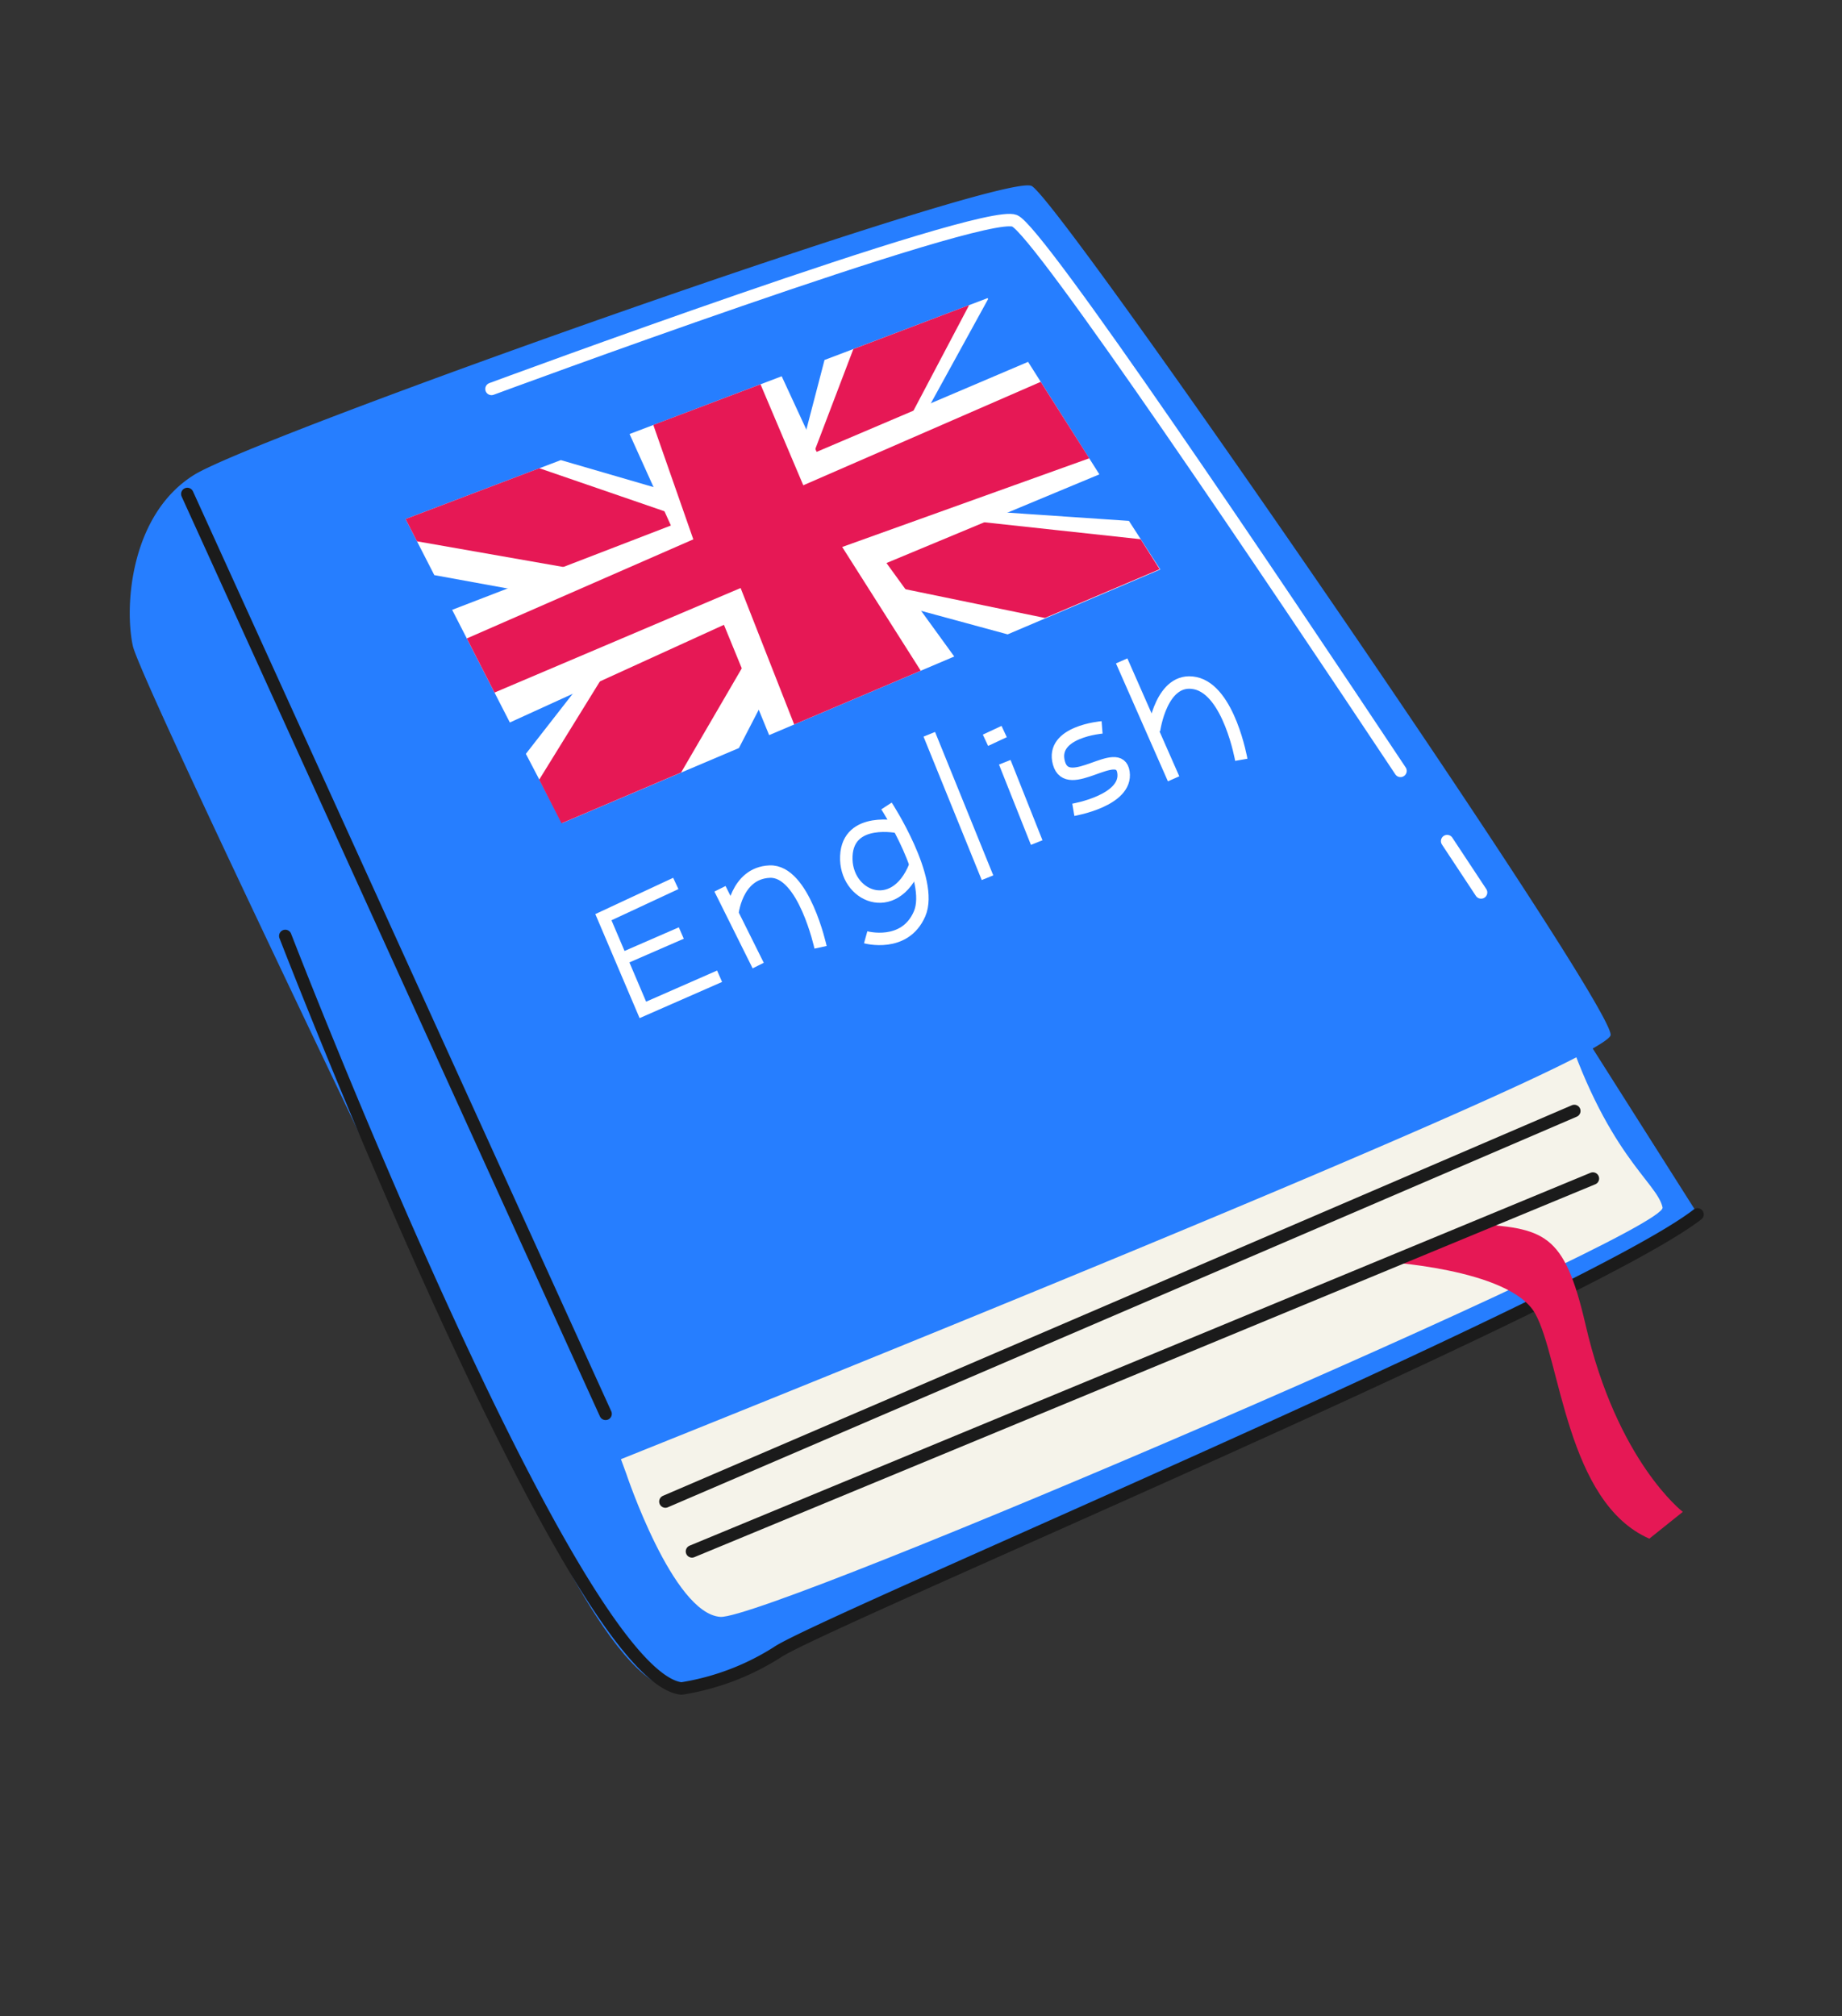 <?xml version="1.0" encoding="UTF-8"?> <svg xmlns="http://www.w3.org/2000/svg" width="296" height="324" fill="none"><rect width="100%" height="100%" fill="#333333" stroke="none"/> <path d="M84.287 237.58s15.068 35.906 25.264 33.715c10.196-2.191 161.627-70.767 163.277-76.182l-21.989-34.682L84.286 237.58z" fill="#267EFF"></path> <path d="M100.629 236.774s7.491 22.509 15.128 23.035c7.636.525 152.289-61.641 151.407-65.791-.883-4.149-9.203-8.448-16.274-31.081L94.274 219.468l6.355 17.306z" fill="#F5F3EA"></path> <path d="M21.345 103.774c-1.38-6.34-.39-21.105 9.853-27.471s129.929-48.75 134.576-46.421c4.648 2.33 93.542 131.374 93.045 136.438-.517 4.722-148.876 64.113-170.687 72.814a3.033 3.033 0 0 1-3.846-1.554c-8.885-18.795-61.7-127.977-62.942-133.806z" fill="#267EFF"></path> <path d="m108.598 141.959-11.634 5.42 6.34 14.897 12.329-5.408M99.506 154.267l9.976-4.344M115.699 142.815l6.14 12.339M117.646 147.076s.547-6.783 6.032-7.02c5.485-.238 8.182 12.162 8.182 12.162M144.485 132.918s-8.202-1.812-8.486 4.643c-.283 6.455 7.706 9.941 11.05 1.602" stroke="#fff" stroke-width="2" stroke-miterlimit="10"></path> <path d="M139.109 150.608s6.275 1.744 8.66-3.762c2.385-5.505-5.312-17.338-5.312-17.338M149.333 117.99l9.354 23.045M161.463 122.486l5.13 12.903M158.36 118.951l3.005-1.401M177.099 116.88s-8.343.669-6.933 5.732c1.41 5.064 9.709-3.069 10.371 1.483.662 4.552-8.059 6.029-8.059 6.029M180.247 106.196l8.345 18.949M185.442 117.371s1.169-8.735 6.622-7.598c5.453 1.137 7.406 12.316 7.406 12.316" stroke="#fff" stroke-width="2" stroke-miterlimit="10"></path> <path d="M232.548 135.153c3.414 5.165 5.453 8.253 5.453 8.253M78.98 62.497s78.729-29.119 84.05-27.02c3.858 1.507 41.608 57.698 62.023 88.394" stroke="#fff" stroke-width="2" stroke-miterlimit="10" stroke-linecap="round"></path> <path d="M45.843 150.394S91.791 269.34 109.506 271.32a40.374 40.374 0 0 0 15.409-5.83c6.663-4.633 130.044-56.484 147.869-70.352" stroke="#1B1B1B" stroke-width="2" stroke-miterlimit="10" stroke-linecap="round"></path> <path d="M221.69 202.697s20.946 1.039 25.019 8.399c4.072 7.36 5 30.317 18.332 36.145l5.378-4.305s-10.569-8.091-15.625-30.06c-3.46-14.948-6.628-15.498-18.337-16.267l-16.099 6.641" fill="#E61855"></path> <path d="M255.97 189.374 111.197 249.29" stroke="#1B1B1B" stroke-width="2" stroke-miterlimit="10" stroke-linecap="round"></path> <path d="m65.177 83.4 93.525-35.498 27.648 43.564-96.112 40.825-25.061-48.89z" fill="#267EFF"></path> <path d="m181.415 83.7-30.221-2.052-6.956-7.111 14.55-26.487-.085-.147-26.206 9.94-4.161 15.947-17.377 6.2s-11.209-3.24-20.836-6.057l-24.945 9.468 4.614 9.013 23.86 4.35 6.767 3.957-15.914 20.412 5.817 11.131 28.42-12.064 10.06-19.452 9.968-5.106 23.153 6.291 24.53-10.427-5.038-7.805z" fill="#fff"></path> <path d="m109.45 124.128 13.616-23.372 16.641-7.268 28.205 5.812 18.438-7.834-3.058-4.82-42.087-4.56-.496-4.57 15.025-28.49-18.607 7.067-9 23.636-12.61 5.432-28.848-9.923L65.177 83.4l1.832 3.582 39.067 6.854-19.431 31.447 3.593 7.008 19.212-8.163z" fill="#E61855"></path> <path d="m142.449 90.472 34.215-14.25-11.458-18.076-33.974 14.464-5.618-12.149-24.446 9.278 6.641 14.704-35.15 13.55 9.27 18.101 34.404-15.695 7.265 17.725 29.744-12.632-10.893-15.02z" fill="#fff"></path> <path d="M97.316 227.187 30.101 79.374M106.925 241.278l146.059-62.762" stroke="#1B1B1B" stroke-width="2" stroke-miterlimit="10" stroke-linecap="round"></path> <path d="m167.236 61.357-38.154 16.622-6.87-16.223-17.227 6.526 6.427 18.385-36.396 15.922 4.45 8.695 39.547-16.797 8.608 21.923 20.335-8.635-12.619-19.882 39.7-14.251-7.801-12.285z" fill="#E61855"></path> </svg> 